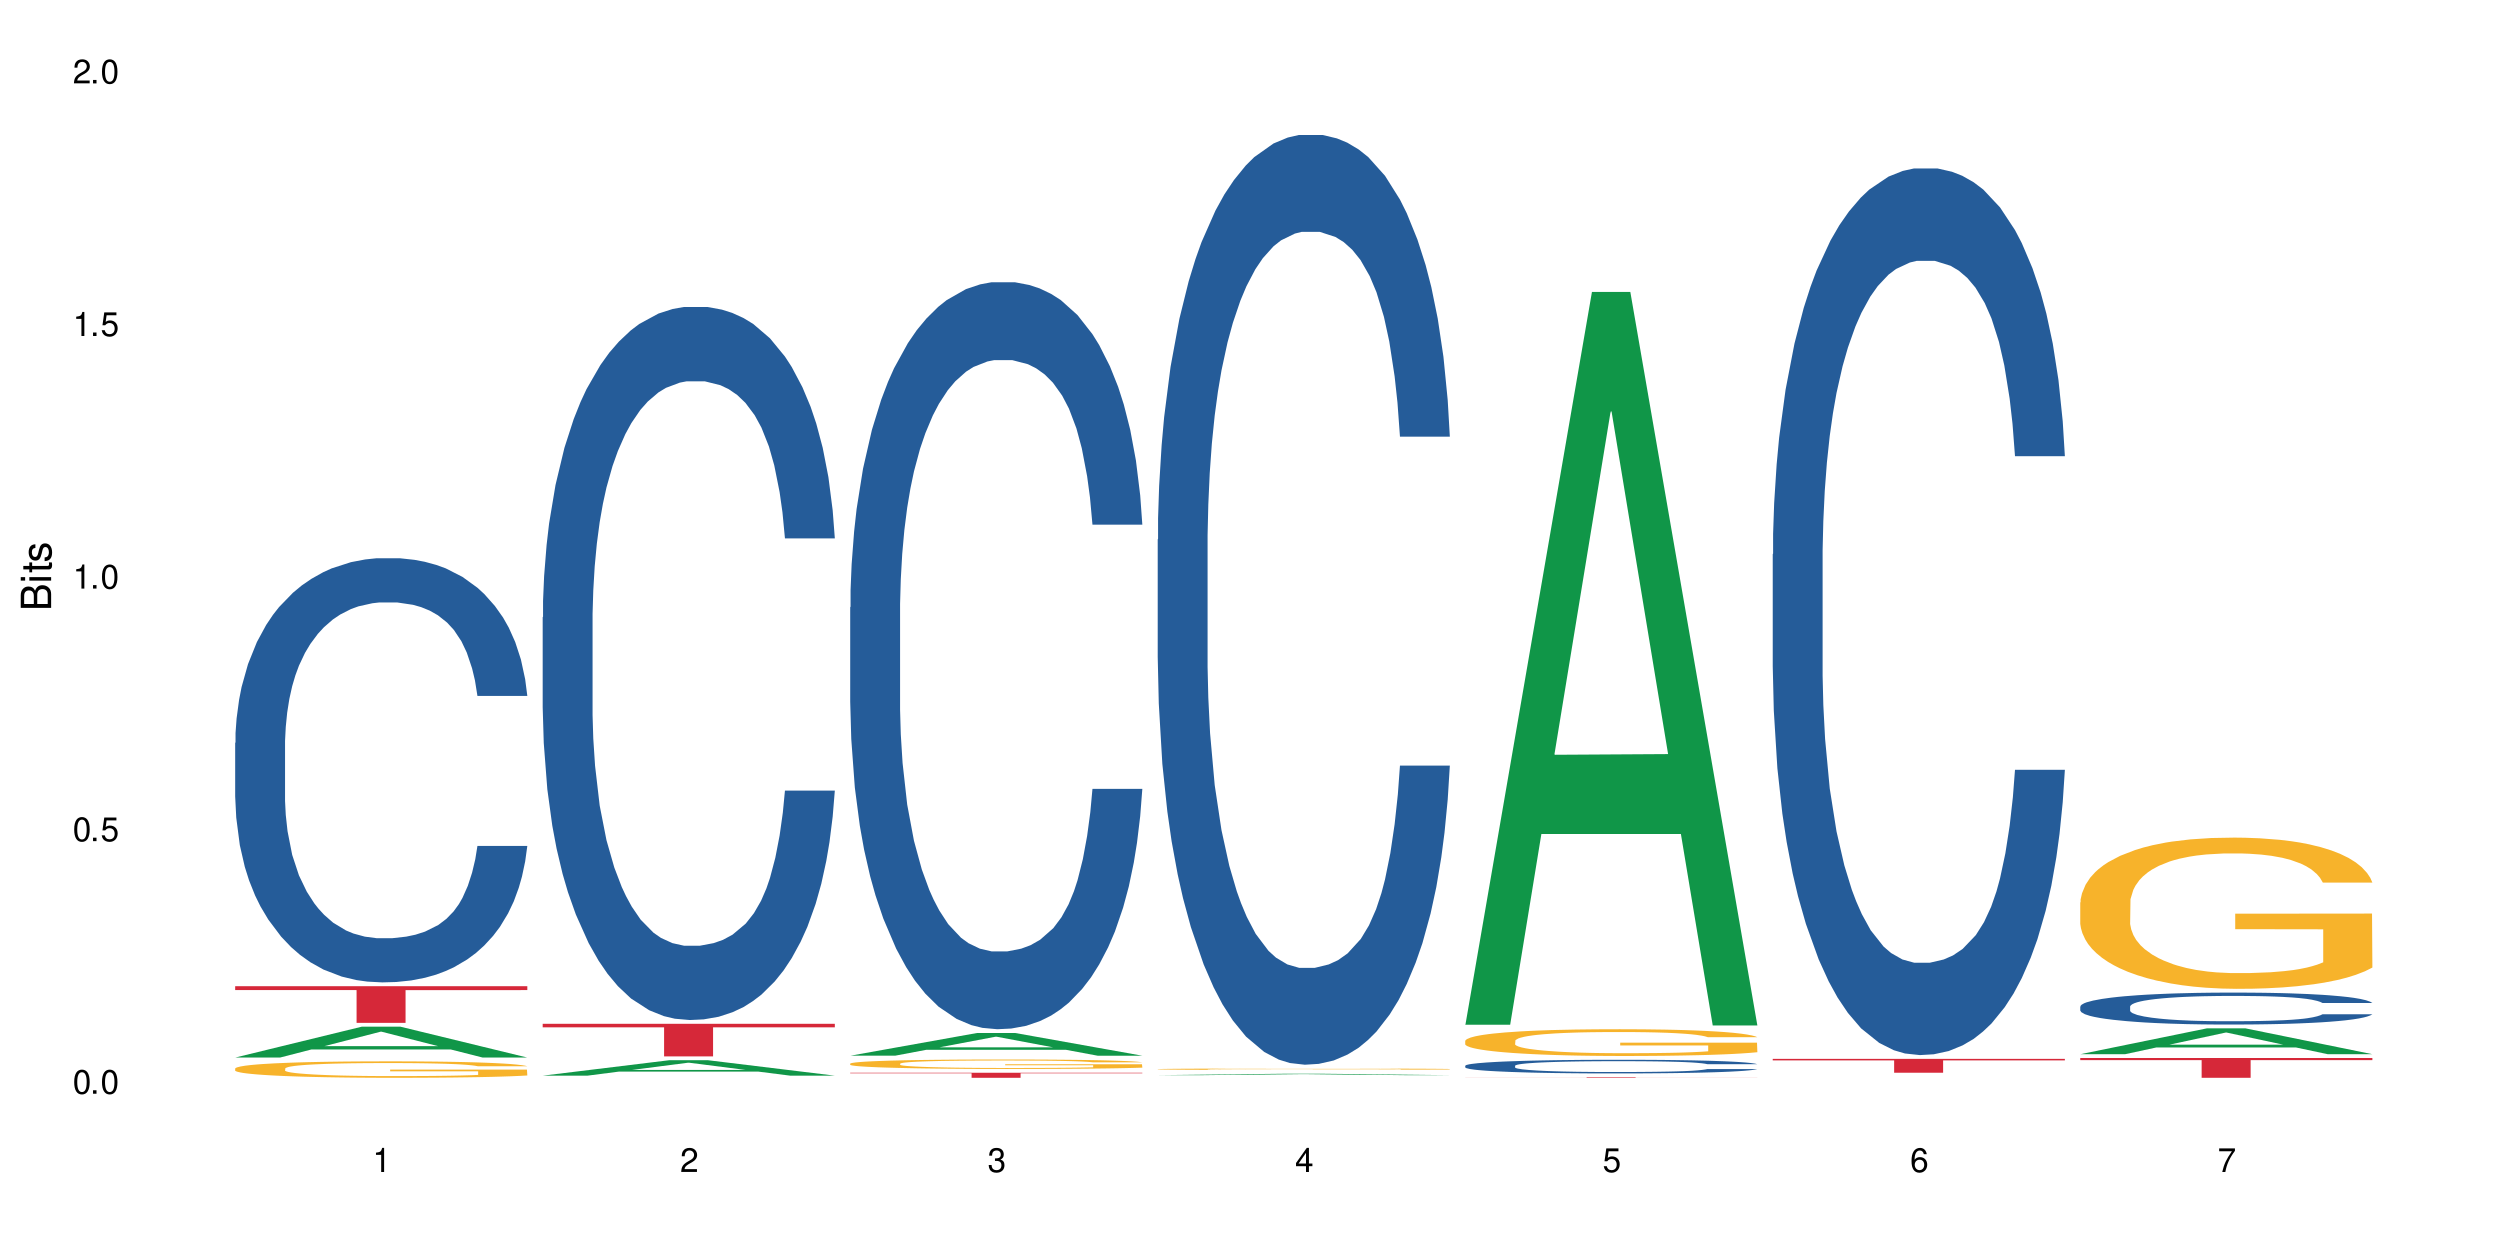 <?xml version="1.0" encoding="UTF-8"?>
<svg xmlns="http://www.w3.org/2000/svg" xmlns:xlink="http://www.w3.org/1999/xlink" width="720" height="360" viewBox="0 0 720 360">
<defs>
<g>
<g id="glyph-0-0">
</g>
<g id="glyph-0-1">
<path d="M 2.641 -6.938 C 2 -6.938 1.422 -6.656 1.078 -6.172 C 0.641 -5.562 0.406 -4.641 0.406 -3.359 C 0.406 -1.016 1.188 0.219 2.641 0.219 C 4.078 0.219 4.859 -1.016 4.859 -3.297 C 4.859 -4.641 4.656 -5.547 4.203 -6.172 C 3.844 -6.656 3.281 -6.938 2.641 -6.938 Z M 2.641 -6.188 C 3.547 -6.188 4 -5.25 4 -3.375 C 4 -1.406 3.562 -0.484 2.625 -0.484 C 1.734 -0.484 1.281 -1.438 1.281 -3.344 C 1.281 -5.25 1.734 -6.188 2.641 -6.188 Z M 2.641 -6.188 "/>
</g>
<g id="glyph-0-2">
<path d="M 1.828 -1 L 0.828 -1 L 0.828 0 L 1.828 0 Z M 1.828 -1 "/>
</g>
<g id="glyph-0-3">
<path d="M 4.562 -6.797 L 1.062 -6.797 L 0.547 -3.094 L 1.328 -3.094 C 1.719 -3.562 2.047 -3.734 2.578 -3.734 C 3.484 -3.734 4.062 -3.109 4.062 -2.094 C 4.062 -1.125 3.484 -0.531 2.578 -0.531 C 1.828 -0.531 1.375 -0.906 1.188 -1.672 L 0.328 -1.672 C 0.453 -1.109 0.547 -0.844 0.75 -0.594 C 1.125 -0.078 1.828 0.219 2.594 0.219 C 3.969 0.219 4.922 -0.781 4.922 -2.219 C 4.922 -3.562 4.031 -4.484 2.719 -4.484 C 2.25 -4.484 1.859 -4.359 1.469 -4.062 L 1.734 -5.969 L 4.562 -5.969 Z M 4.562 -6.797 "/>
</g>
<g id="glyph-0-4">
<path d="M 2.484 -4.938 L 2.484 0 L 3.328 0 L 3.328 -6.938 L 2.766 -6.938 C 2.469 -5.875 2.281 -5.734 0.984 -5.562 L 0.984 -4.938 Z M 2.484 -4.938 "/>
</g>
<g id="glyph-0-5">
<path d="M 4.859 -0.828 L 1.281 -0.828 C 1.359 -1.406 1.672 -1.781 2.5 -2.281 L 3.469 -2.828 C 4.406 -3.344 4.906 -4.062 4.906 -4.906 C 4.906 -5.484 4.672 -6.031 4.266 -6.406 C 3.859 -6.766 3.375 -6.938 2.719 -6.938 C 1.859 -6.938 1.219 -6.625 0.844 -6.031 C 0.609 -5.672 0.5 -5.234 0.484 -4.531 L 1.328 -4.531 C 1.359 -5.016 1.406 -5.281 1.531 -5.516 C 1.75 -5.938 2.188 -6.203 2.703 -6.203 C 3.469 -6.203 4.031 -5.641 4.031 -4.891 C 4.031 -4.344 3.719 -3.859 3.125 -3.516 L 2.234 -3 C 0.812 -2.172 0.406 -1.531 0.328 -0.016 L 4.859 -0.016 Z M 4.859 -0.828 "/>
</g>
<g id="glyph-0-6">
<path d="M 2.125 -3.188 L 2.578 -3.188 C 3.5 -3.188 3.984 -2.766 3.984 -1.922 C 3.984 -1.062 3.469 -0.531 2.594 -0.531 C 1.656 -0.531 1.203 -1 1.156 -2.016 L 0.312 -2.016 C 0.344 -1.453 0.438 -1.094 0.609 -0.781 C 0.953 -0.109 1.625 0.219 2.547 0.219 C 3.953 0.219 4.859 -0.625 4.859 -1.938 C 4.859 -2.828 4.516 -3.297 3.703 -3.594 C 4.344 -3.844 4.656 -4.328 4.656 -5.031 C 4.656 -6.219 3.875 -6.938 2.578 -6.938 C 1.203 -6.938 0.484 -6.172 0.453 -4.703 L 1.297 -4.703 C 1.312 -5.125 1.344 -5.359 1.453 -5.578 C 1.641 -5.969 2.062 -6.203 2.594 -6.203 C 3.344 -6.203 3.797 -5.75 3.797 -5 C 3.797 -4.516 3.609 -4.219 3.25 -4.047 C 3.016 -3.953 2.703 -3.922 2.125 -3.906 Z M 2.125 -3.188 "/>
</g>
<g id="glyph-0-7">
<path d="M 3.141 -1.672 L 3.141 0 L 3.984 0 L 3.984 -1.672 L 4.984 -1.672 L 4.984 -2.438 L 3.984 -2.438 L 3.984 -6.938 L 3.359 -6.938 L 0.266 -2.578 L 0.266 -1.672 Z M 3.141 -2.438 L 1 -2.438 L 3.141 -5.5 Z M 3.141 -2.438 "/>
</g>
<g id="glyph-0-8">
<path d="M 4.781 -5.125 C 4.609 -6.266 3.891 -6.938 2.844 -6.938 C 2.094 -6.938 1.422 -6.578 1.031 -5.953 C 0.594 -5.266 0.406 -4.422 0.406 -3.172 C 0.406 -2 0.578 -1.25 0.984 -0.641 C 1.359 -0.078 1.953 0.219 2.703 0.219 C 3.984 0.219 4.922 -0.75 4.922 -2.094 C 4.922 -3.375 4.062 -4.281 2.844 -4.281 C 2.172 -4.281 1.641 -4.031 1.281 -3.516 C 1.281 -5.234 1.828 -6.188 2.797 -6.188 C 3.391 -6.188 3.797 -5.797 3.938 -5.125 Z M 2.734 -3.531 C 3.547 -3.531 4.062 -2.953 4.062 -2.031 C 4.062 -1.156 3.484 -0.531 2.703 -0.531 C 1.922 -0.531 1.328 -1.188 1.328 -2.078 C 1.328 -2.938 1.906 -3.531 2.734 -3.531 Z M 2.734 -3.531 "/>
</g>
<g id="glyph-0-9">
<path d="M 4.984 -6.797 L 0.438 -6.797 L 0.438 -5.969 L 4.109 -5.969 C 2.5 -3.656 1.828 -2.234 1.328 0 L 2.219 0 C 2.594 -2.172 3.453 -4.047 4.984 -6.094 Z M 4.984 -6.797 "/>
</g>
<g id="glyph-1-0">
</g>
<g id="glyph-1-1">
<path d="M 0 -0.953 L 0 -4.891 C 0 -5.719 -0.234 -6.344 -0.734 -6.797 C -1.188 -7.234 -1.812 -7.469 -2.5 -7.469 C -3.547 -7.469 -4.188 -7 -4.625 -5.875 C -4.984 -6.688 -5.625 -7.094 -6.531 -7.094 C -7.172 -7.094 -7.734 -6.859 -8.141 -6.391 C -8.562 -5.922 -8.75 -5.344 -8.75 -4.5 L -8.75 -0.953 Z M -4.984 -2.062 L -7.766 -2.062 L -7.766 -4.219 C -7.766 -4.844 -7.688 -5.203 -7.453 -5.5 C -7.219 -5.812 -6.859 -5.969 -6.375 -5.969 C -5.891 -5.969 -5.531 -5.812 -5.297 -5.5 C -5.062 -5.203 -4.984 -4.844 -4.984 -4.219 Z M -0.984 -2.062 L -4 -2.062 L -4 -4.781 C -4 -5.766 -3.438 -6.359 -2.484 -6.359 C -1.547 -6.359 -0.984 -5.766 -0.984 -4.781 Z M -0.984 -2.062 "/>
</g>
<g id="glyph-1-2">
<path d="M -6.281 -1.797 L -6.281 -0.797 L 0 -0.797 L 0 -1.797 Z M -8.75 -1.797 L -8.75 -0.797 L -7.484 -0.797 L -7.484 -1.797 Z M -8.75 -1.797 "/>
</g>
<g id="glyph-1-3">
<path d="M -6.281 -3.047 L -6.281 -2.016 L -8.016 -2.016 L -8.016 -1.016 L -6.281 -1.016 L -6.281 -0.172 L -5.469 -0.172 L -5.469 -1.016 L -0.719 -1.016 C -0.078 -1.016 0.281 -1.453 0.281 -2.234 C 0.281 -2.5 0.25 -2.719 0.188 -3.047 L -0.641 -3.047 C -0.609 -2.906 -0.594 -2.766 -0.594 -2.562 C -0.594 -2.141 -0.719 -2.016 -1.156 -2.016 L -5.469 -2.016 L -5.469 -3.047 Z M -6.281 -3.047 "/>
</g>
<g id="glyph-1-4">
<path d="M -4.531 -5.25 C -5.766 -5.25 -6.469 -4.422 -6.469 -2.969 C -6.469 -1.516 -5.719 -0.562 -4.547 -0.562 C -3.562 -0.562 -3.094 -1.062 -2.734 -2.562 L -2.516 -3.484 C -2.344 -4.188 -2.094 -4.469 -1.641 -4.469 C -1.047 -4.469 -0.641 -3.875 -0.641 -3 C -0.641 -2.453 -0.797 -2 -1.062 -1.75 C -1.25 -1.594 -1.422 -1.531 -1.875 -1.469 L -1.875 -0.406 C -0.422 -0.453 0.281 -1.266 0.281 -2.922 C 0.281 -4.5 -0.5 -5.516 -1.719 -5.516 C -2.656 -5.516 -3.172 -4.984 -3.469 -3.734 L -3.703 -2.766 C -3.891 -1.953 -4.156 -1.609 -4.594 -1.609 C -5.188 -1.609 -5.547 -2.125 -5.547 -2.938 C -5.547 -3.75 -5.203 -4.172 -4.531 -4.203 Z M -4.531 -5.25 "/>
</g>
</g>
</defs>
<rect x="-72" y="-36" width="864" height="432" fill="rgb(100%, 100%, 100%)" fill-opacity="1"/>
<path fill-rule="nonzero" fill="rgb(6.275%, 58.824%, 28.235%)" fill-opacity="1" d="M 67.73 304.57 L 67.82 304.559 L 104.227 295.676 L 115.281 295.676 L 151.867 304.578 L 139.012 304.578 L 129.844 302.254 L 89.664 302.254 L 80.676 304.57 L 67.73 304.57 L 93.527 301.293 L 126.156 301.285 L 109.887 297.129 L 109.707 297.121 L 109.527 297.148 L 93.438 301.285 L 93.527 301.293 Z M 67.73 304.57 "/>
<path fill-rule="nonzero" fill="rgb(14.51%, 36.078%, 60%)" fill-opacity="1" d="M 67.73 213.93 L 67.832 213.82 L 67.832 211.141 L 68.141 206.895 L 68.859 201.539 L 69.578 197.852 L 71.426 191.266 L 73.988 184.902 L 76.656 179.988 L 78.605 177.086 L 80.352 174.852 L 84.352 170.723 L 86.918 168.602 L 89.688 166.703 L 93.074 164.805 L 95.535 163.688 L 101.078 161.902 L 105.18 161.121 L 108.363 160.785 L 115.238 160.785 L 119.34 161.23 L 122.316 161.789 L 125.598 162.684 L 128.371 163.688 L 133.191 166.145 L 137.5 169.27 L 139.449 171.059 L 142.527 174.52 L 144.891 177.867 L 146.531 180.77 L 148.379 184.902 L 150.02 189.926 L 151.25 195.621 L 151.867 200.422 L 137.5 200.422 L 136.785 195.953 L 135.961 192.492 L 134.422 187.918 L 132.883 184.68 L 130.73 181.441 L 128.781 179.32 L 126.113 177.199 L 123.754 175.859 L 121.289 174.852 L 118.93 174.184 L 114.414 173.512 L 109.184 173.512 L 107.234 173.738 L 103.23 174.629 L 101.078 175.41 L 98 176.977 L 95.844 178.426 L 93.281 180.66 L 91.535 182.559 L 89.379 185.461 L 87.84 188.027 L 86.098 191.711 L 85.07 194.504 L 84.148 197.629 L 83.328 201.312 L 82.711 205.223 L 82.301 209.352 L 82.094 213.371 L 82.094 230.676 L 82.301 234.695 L 82.812 239.387 L 84.148 246.195 L 86.098 252.113 L 88.355 256.801 L 90.508 260.152 L 91.742 261.715 L 93.383 263.5 L 95.945 265.734 L 99.641 267.969 L 101.797 268.859 L 105.078 269.754 L 108.465 270.199 L 112.98 270.199 L 116.98 269.754 L 119.648 269.195 L 122.418 268.301 L 126.215 266.406 L 128.574 264.617 L 130.629 262.496 L 132.168 260.375 L 133.191 258.59 L 134.73 255.129 L 135.961 251.332 L 136.887 247.426 L 137.5 243.629 L 151.867 243.629 L 151.25 248.094 L 150.328 252.449 L 149.402 255.688 L 147.969 259.594 L 146.324 263.055 L 143.965 266.961 L 142.016 269.531 L 139.449 272.32 L 137.09 274.441 L 134.527 276.34 L 130.73 278.574 L 128.266 279.691 L 125.598 280.695 L 122.418 281.59 L 118.418 282.371 L 114.109 282.816 L 110.105 282.93 L 105.797 282.703 L 102.617 282.258 L 98.41 281.254 L 93.176 279.242 L 89.379 277.121 L 86.406 275 L 83.84 272.77 L 80.969 269.754 L 77.273 264.84 L 75.016 261.047 L 73.477 257.918 L 71.734 253.566 L 70.5 249.656 L 69.066 243.406 L 68.039 235.477 L 67.73 229.336 Z M 67.73 213.93 "/>
<path fill-rule="nonzero" fill="rgb(96.863%, 70.196%, 16.863%)" fill-opacity="1" d="M 67.73 307.695 L 67.832 307.691 L 67.832 307.605 L 68.242 307.41 L 69.27 307.145 L 70.605 306.922 L 72.039 306.75 L 72.965 306.66 L 74.504 306.527 L 75.836 306.434 L 79.223 306.238 L 83.531 306.059 L 85.891 305.98 L 88.559 305.906 L 92.355 305.824 L 94.102 305.793 L 99.438 305.723 L 105.488 305.68 L 112.16 305.668 L 115.238 305.672 L 119.441 305.688 L 125.188 305.738 L 128.473 305.781 L 131.039 305.824 L 133.707 305.879 L 136.988 305.965 L 140.066 306.07 L 142.527 306.176 L 144.992 306.305 L 147.043 306.441 L 148.789 306.594 L 150.328 306.777 L 151.25 306.926 L 151.867 307.078 L 137.605 307.078 L 136.785 306.926 L 135.859 306.809 L 134.32 306.668 L 132.781 306.562 L 131.242 306.48 L 128.371 306.367 L 125.906 306.301 L 122.828 306.238 L 119.855 306.199 L 116.469 306.176 L 114.414 306.164 L 108.977 306.164 L 104.055 306.195 L 101.18 306.23 L 99.129 306.266 L 96.254 306.328 L 94.512 306.383 L 93.484 306.418 L 90.406 306.551 L 88.355 306.672 L 87.227 306.754 L 85.789 306.883 L 84.762 307 L 83.633 307.172 L 83.02 307.305 L 82.199 307.598 L 82.094 308.375 L 82.402 308.539 L 83.02 308.719 L 83.84 308.875 L 85.07 309.039 L 86.301 309.164 L 88.457 309.332 L 90.305 309.445 L 91.742 309.52 L 94.512 309.637 L 95.641 309.676 L 98.309 309.754 L 101.078 309.812 L 104.465 309.863 L 107.027 309.891 L 111.133 309.914 L 116.363 309.914 L 122.52 309.887 L 126.422 309.852 L 129.09 309.816 L 130.832 309.785 L 132.988 309.738 L 134.527 309.695 L 135.961 309.648 L 137.707 309.574 L 137.707 308.539 L 112.363 308.535 L 112.363 308.051 L 151.762 308.047 L 151.867 309.738 L 149.711 309.855 L 147.043 309.969 L 144.48 310.055 L 141.812 310.129 L 138.016 310.211 L 134.938 310.262 L 130.215 310.324 L 125.906 310.363 L 121.395 310.387 L 117.391 310.402 L 112.672 310.406 L 108.465 310.398 L 103.949 310.371 L 100.359 310.336 L 97.074 310.293 L 93.793 310.238 L 89.688 310.145 L 87.02 310.074 L 84.25 309.98 L 81.48 309.875 L 79.016 309.758 L 77.375 309.664 L 75.734 309.562 L 73.988 309.434 L 72.348 309.285 L 71.117 309.152 L 69.988 309 L 69.168 308.855 L 68.348 308.66 L 67.938 308.508 L 67.73 308.371 Z M 67.73 307.695 "/>
<path fill-rule="nonzero" fill="rgb(83.922%, 15.686%, 22.353%)" fill-opacity="1" d="M 67.73 284.02 L 151.867 284.02 L 151.867 285.148 L 116.801 285.16 L 116.801 294.586 L 102.695 294.586 L 102.695 285.168 L 102.488 285.148 L 67.73 285.148 Z M 67.73 284.02 "/>
<path fill-rule="nonzero" fill="rgb(6.275%, 58.824%, 28.235%)" fill-opacity="1" d="M 156.293 309.785 L 156.383 309.781 L 192.789 305.336 L 203.844 305.336 L 240.43 309.789 L 227.574 309.789 L 218.406 308.625 L 178.227 308.625 L 169.238 309.785 L 156.293 309.785 L 182.094 308.145 L 214.723 308.141 L 198.453 306.062 L 198.273 306.059 L 198.094 306.07 L 182.004 308.141 L 182.094 308.145 Z M 156.293 309.785 "/>
<path fill-rule="nonzero" fill="rgb(14.51%, 36.078%, 60%)" fill-opacity="1" d="M 156.293 177.77 L 156.398 177.582 L 156.398 173.074 L 156.703 165.941 L 157.422 156.934 L 158.141 150.738 L 159.988 139.664 L 162.555 128.965 L 165.223 120.707 L 167.172 115.828 L 168.914 112.074 L 172.918 105.129 L 175.48 101.562 L 178.25 98.371 L 181.637 95.18 L 184.102 93.305 L 189.641 90.301 L 193.746 88.984 L 196.926 88.422 L 203.801 88.422 L 207.902 89.172 L 210.879 90.113 L 214.164 91.613 L 216.934 93.305 L 221.754 97.434 L 226.066 102.688 L 228.016 105.691 L 231.094 111.512 L 233.453 117.141 L 235.094 122.02 L 236.941 128.965 L 238.582 137.414 L 239.812 146.984 L 240.43 155.055 L 226.066 155.055 L 225.348 147.547 L 224.527 141.73 L 222.988 134.035 L 221.449 128.59 L 219.293 123.148 L 217.344 119.582 L 214.676 116.016 L 212.316 113.762 L 209.855 112.074 L 207.492 110.945 L 202.98 109.82 L 197.746 109.82 L 195.797 110.195 L 191.797 111.699 L 189.641 113.012 L 186.562 115.641 L 184.406 118.078 L 181.844 121.832 L 180.098 125.023 L 177.945 129.906 L 176.406 134.223 L 174.66 140.414 L 173.633 145.109 L 172.711 150.363 L 171.891 156.559 L 171.273 163.129 L 170.863 170.074 L 170.66 176.828 L 170.66 205.922 L 170.863 212.68 L 171.379 220.562 L 172.711 232.016 L 174.66 241.961 L 176.918 249.844 L 179.074 255.477 L 180.305 258.105 L 181.945 261.109 L 184.512 264.863 L 188.203 268.617 L 190.359 270.117 L 193.641 271.617 L 197.027 272.371 L 201.543 272.371 L 205.543 271.617 L 208.211 270.68 L 210.98 269.18 L 214.777 265.988 L 217.137 262.984 L 219.191 259.418 L 220.73 255.852 L 221.754 252.848 L 223.293 247.031 L 224.527 240.648 L 225.449 234.078 L 226.066 227.695 L 240.43 227.695 L 239.812 235.203 L 238.891 242.523 L 237.969 247.969 L 236.531 254.539 L 234.891 260.355 L 232.527 266.926 L 230.578 271.242 L 228.016 275.938 L 225.656 279.504 L 223.09 282.695 L 219.293 286.449 L 216.832 288.324 L 214.164 290.016 L 210.98 291.516 L 206.98 292.828 L 202.672 293.578 L 198.668 293.77 L 194.359 293.391 L 191.18 292.641 L 186.973 290.953 L 181.738 287.574 L 177.945 284.008 L 174.969 280.441 L 172.402 276.688 L 169.531 271.617 L 165.836 263.359 L 163.578 256.977 L 162.039 251.723 L 160.297 244.402 L 159.066 237.832 L 157.629 227.32 L 156.602 213.996 L 156.293 203.672 Z M 156.293 177.77 "/>
<path fill-rule="nonzero" fill="rgb(83.922%, 15.686%, 22.353%)" fill-opacity="1" d="M 156.293 294.859 L 240.43 294.859 L 240.43 295.863 L 205.363 295.871 L 205.363 304.242 L 191.258 304.242 L 191.258 295.879 L 191.051 295.863 L 156.293 295.863 Z M 156.293 294.859 "/>
<path fill-rule="nonzero" fill="rgb(6.275%, 58.824%, 28.235%)" fill-opacity="1" d="M 244.859 304.039 L 244.949 304.035 L 281.352 297.508 L 292.41 297.508 L 328.992 304.047 L 316.141 304.047 L 306.969 302.34 L 266.789 302.34 L 257.801 304.039 L 244.859 304.039 L 270.656 301.633 L 303.285 301.629 L 287.016 298.574 L 286.836 298.57 L 286.656 298.586 L 270.566 301.629 L 270.656 301.633 Z M 244.859 304.039 "/>
<path fill-rule="nonzero" fill="rgb(14.51%, 36.078%, 60%)" fill-opacity="1" d="M 244.859 174.898 L 244.961 174.699 L 244.961 169.98 L 245.27 162.512 L 245.988 153.07 L 246.703 146.582 L 248.551 134.98 L 251.117 123.773 L 253.785 115.121 L 255.734 110.008 L 257.477 106.078 L 261.48 98.801 L 264.043 95.066 L 266.816 91.723 L 270.199 88.379 L 272.664 86.414 L 278.203 83.266 L 282.309 81.891 L 285.488 81.301 L 292.363 81.301 L 296.469 82.086 L 299.441 83.07 L 302.727 84.645 L 305.496 86.414 L 310.32 90.738 L 314.629 96.246 L 316.578 99.391 L 319.656 105.488 L 322.016 111.387 L 323.656 116.5 L 325.504 123.773 L 327.145 132.621 L 328.379 142.648 L 328.992 151.105 L 314.629 151.105 L 313.91 143.238 L 313.09 137.145 L 311.551 129.082 L 310.012 123.379 L 307.855 117.68 L 305.906 113.941 L 303.238 110.207 L 300.879 107.848 L 298.418 106.078 L 296.059 104.898 L 291.543 103.719 L 286.309 103.719 L 284.359 104.109 L 280.359 105.684 L 278.203 107.059 L 275.125 109.812 L 272.973 112.367 L 270.406 116.301 L 268.66 119.645 L 266.508 124.758 L 264.969 129.277 L 263.223 135.77 L 262.199 140.684 L 261.273 146.191 L 260.453 152.68 L 259.84 159.559 L 259.426 166.836 L 259.223 173.914 L 259.223 204.391 L 259.426 211.473 L 259.941 219.73 L 261.273 231.723 L 263.223 242.145 L 265.48 250.402 L 267.637 256.305 L 268.867 259.055 L 270.508 262.203 L 273.074 266.137 L 276.77 270.066 L 278.922 271.641 L 282.207 273.215 L 285.59 274 L 290.105 274 L 294.109 273.215 L 296.773 272.23 L 299.547 270.656 L 303.344 267.316 L 305.703 264.168 L 307.754 260.434 L 309.293 256.695 L 310.32 253.551 L 311.859 247.453 L 313.09 240.77 L 314.012 233.887 L 314.629 227.203 L 328.992 227.203 L 328.379 235.066 L 327.453 242.734 L 326.531 248.438 L 325.094 255.32 L 323.453 261.414 L 321.094 268.297 L 319.145 272.82 L 316.578 277.734 L 314.219 281.473 L 311.652 284.816 L 307.855 288.746 L 305.395 290.715 L 302.727 292.484 L 299.547 294.055 L 295.543 295.434 L 291.234 296.219 L 287.234 296.418 L 282.926 296.023 L 279.742 295.234 L 275.535 293.465 L 270.305 289.926 L 266.508 286.191 L 263.531 282.457 L 260.965 278.523 L 258.094 273.215 L 254.398 264.562 L 252.145 257.875 L 250.605 252.371 L 248.859 244.703 L 247.629 237.82 L 246.191 226.809 L 245.164 212.848 L 244.859 202.031 Z M 244.859 174.898 "/>
<path fill-rule="nonzero" fill="rgb(96.863%, 70.196%, 16.863%)" fill-opacity="1" d="M 244.859 306.305 L 244.961 306.301 L 244.961 306.254 L 245.371 306.141 L 246.398 305.984 L 247.73 305.859 L 249.168 305.758 L 250.09 305.707 L 251.629 305.633 L 252.965 305.578 L 256.348 305.465 L 260.66 305.359 L 263.02 305.316 L 265.688 305.273 L 269.484 305.227 L 271.227 305.211 L 276.562 305.168 L 282.617 305.145 L 289.285 305.137 L 292.363 305.141 L 296.57 305.148 L 302.316 305.176 L 305.598 305.203 L 308.164 305.227 L 310.832 305.258 L 314.117 305.309 L 317.195 305.367 L 319.656 305.43 L 322.117 305.504 L 324.172 305.582 L 325.914 305.668 L 327.453 305.773 L 328.379 305.863 L 328.992 305.949 L 314.73 305.949 L 313.91 305.863 L 312.988 305.793 L 311.449 305.711 L 309.91 305.652 L 308.371 305.605 L 305.496 305.539 L 303.035 305.5 L 299.957 305.465 L 296.98 305.445 L 293.594 305.43 L 291.543 305.422 L 286.105 305.422 L 281.18 305.441 L 278.309 305.461 L 276.254 305.48 L 273.383 305.52 L 271.637 305.547 L 270.613 305.566 L 267.535 305.645 L 265.48 305.715 L 264.352 305.762 L 262.918 305.836 L 261.891 305.902 L 260.762 306.004 L 260.145 306.078 L 259.324 306.246 L 259.223 306.695 L 259.531 306.789 L 260.145 306.891 L 260.965 306.98 L 262.199 307.074 L 263.43 307.148 L 265.582 307.246 L 267.43 307.309 L 268.867 307.352 L 271.637 307.418 L 272.766 307.441 L 275.434 307.488 L 278.203 307.52 L 281.59 307.551 L 284.156 307.566 L 288.258 307.578 L 293.492 307.578 L 299.648 307.562 L 303.547 307.543 L 306.215 307.523 L 307.961 307.508 L 310.113 307.48 L 311.652 307.453 L 313.09 307.426 L 314.832 307.383 L 314.832 306.789 L 289.492 306.789 L 289.492 306.508 L 328.891 306.508 L 328.992 307.48 L 326.84 307.547 L 324.172 307.609 L 321.605 307.66 L 318.938 307.703 L 315.141 307.75 L 312.062 307.781 L 307.344 307.816 L 303.035 307.836 L 298.52 307.852 L 294.52 307.859 L 289.797 307.863 L 285.59 307.855 L 281.078 307.844 L 277.484 307.824 L 274.203 307.797 L 270.918 307.766 L 266.816 307.715 L 264.148 307.672 L 261.379 307.617 L 258.605 307.555 L 256.145 307.488 L 254.504 307.438 L 252.859 307.379 L 251.117 307.301 L 249.477 307.219 L 248.242 307.141 L 247.113 307.055 L 246.293 306.973 L 245.473 306.859 L 245.062 306.77 L 244.859 306.691 Z M 244.859 306.305 "/>
<path fill-rule="nonzero" fill="rgb(83.922%, 15.686%, 22.353%)" fill-opacity="1" d="M 244.859 308.953 L 328.992 308.953 L 328.992 309.109 L 293.93 309.109 L 293.93 310.406 L 279.82 310.406 L 279.82 309.109 L 244.859 309.109 Z M 244.859 308.953 "/>
<path fill-rule="nonzero" fill="rgb(6.275%, 58.824%, 28.235%)" fill-opacity="1" d="M 333.422 309.652 L 333.512 309.652 L 369.914 309.238 L 380.973 309.238 L 417.555 309.652 L 404.703 309.652 L 395.535 309.543 L 355.355 309.543 L 346.363 309.652 L 333.422 309.652 L 359.219 309.5 L 391.848 309.5 L 375.578 309.305 L 375.219 309.305 L 359.129 309.5 L 359.219 309.5 Z M 333.422 309.652 "/>
<path fill-rule="nonzero" fill="rgb(14.51%, 36.078%, 60%)" fill-opacity="1" d="M 333.422 155.383 L 333.523 155.137 L 333.523 149.262 L 333.832 139.961 L 334.551 128.215 L 335.27 120.137 L 337.113 105.695 L 339.68 91.746 L 342.348 80.977 L 344.297 74.613 L 346.043 69.719 L 350.043 60.66 L 352.609 56.012 L 355.379 51.852 L 358.766 47.688 L 361.227 45.242 L 366.766 41.324 L 370.871 39.613 L 374.051 38.879 L 380.926 38.879 L 385.031 39.855 L 388.008 41.082 L 391.289 43.039 L 394.059 45.242 L 398.883 50.625 L 403.191 57.48 L 405.141 61.395 L 408.219 68.984 L 410.578 76.324 L 412.223 82.688 L 414.066 91.746 L 415.711 102.758 L 416.941 115.242 L 417.555 125.766 L 403.191 125.766 L 402.473 115.977 L 401.652 108.387 L 400.113 98.352 L 398.574 91.254 L 396.422 84.156 L 394.469 79.508 L 391.805 74.855 L 389.441 71.918 L 386.98 69.719 L 384.621 68.25 L 380.105 66.781 L 374.875 66.781 L 372.922 67.27 L 368.922 69.227 L 366.766 70.941 L 363.688 74.367 L 361.535 77.551 L 358.969 82.445 L 357.227 86.605 L 355.07 92.969 L 353.531 98.598 L 351.789 106.676 L 350.762 112.793 L 349.836 119.648 L 349.016 127.723 L 348.402 136.289 L 347.992 145.348 L 347.785 154.156 L 347.785 192.094 L 347.992 200.906 L 348.504 211.188 L 349.836 226.117 L 351.789 239.086 L 354.043 249.367 L 356.199 256.711 L 357.43 260.137 L 359.07 264.055 L 361.637 268.949 L 365.332 273.844 L 367.484 275.801 L 370.77 277.758 L 374.156 278.738 L 378.668 278.738 L 382.672 277.758 L 385.34 276.535 L 388.109 274.578 L 391.906 270.418 L 394.266 266.5 L 396.316 261.852 L 397.855 257.199 L 398.883 253.285 L 400.422 245.695 L 401.652 237.375 L 402.578 228.809 L 403.191 220.488 L 417.555 220.488 L 416.941 230.277 L 416.016 239.82 L 415.094 246.922 L 413.656 255.488 L 412.016 263.074 L 409.656 271.641 L 407.707 277.27 L 405.141 283.387 L 402.781 288.039 L 400.215 292.199 L 396.422 297.094 L 393.957 299.543 L 391.289 301.746 L 388.109 303.703 L 384.109 305.418 L 379.797 306.395 L 375.797 306.641 L 371.488 306.152 L 368.305 305.172 L 364.102 302.969 L 358.867 298.562 L 355.07 293.914 L 352.094 289.262 L 349.531 284.367 L 346.656 277.758 L 342.965 266.988 L 340.707 258.668 L 339.168 251.816 L 337.422 242.27 L 336.191 233.703 L 334.754 219.996 L 333.73 202.621 L 333.422 189.156 Z M 333.422 155.383 "/>
<path fill-rule="nonzero" fill="rgb(96.863%, 70.196%, 16.863%)" fill-opacity="1" d="M 333.422 307.91 L 333.523 307.91 L 333.523 307.902 L 333.934 307.883 L 334.961 307.859 L 336.293 307.84 L 337.73 307.824 L 338.652 307.816 L 340.191 307.805 L 341.527 307.797 L 344.914 307.781 L 349.223 307.766 L 351.582 307.758 L 354.25 307.75 L 358.047 307.746 L 359.789 307.742 L 365.125 307.734 L 371.18 307.73 L 380.926 307.73 L 385.133 307.734 L 390.879 307.738 L 394.164 307.742 L 396.727 307.746 L 399.395 307.75 L 402.68 307.758 L 405.758 307.766 L 408.219 307.773 L 410.684 307.785 L 412.734 307.797 L 414.477 307.812 L 416.016 307.828 L 416.941 307.84 L 417.555 307.855 L 403.293 307.855 L 402.473 307.84 L 401.551 307.832 L 398.473 307.809 L 396.934 307.801 L 394.059 307.793 L 391.598 307.785 L 388.52 307.781 L 385.543 307.777 L 382.156 307.773 L 374.668 307.773 L 369.742 307.777 L 366.871 307.781 L 364.816 307.785 L 361.945 307.789 L 360.199 307.793 L 359.176 307.797 L 356.098 307.809 L 354.043 307.82 L 352.914 307.824 L 351.48 307.836 L 350.453 307.848 L 349.324 307.863 L 348.711 307.875 L 347.887 307.898 L 347.785 307.969 L 348.094 307.984 L 348.711 308 L 349.531 308.012 L 350.762 308.027 L 351.992 308.039 L 354.148 308.051 L 355.992 308.062 L 357.43 308.07 L 360.199 308.078 L 361.328 308.082 L 363.996 308.09 L 366.766 308.094 L 370.152 308.098 L 372.719 308.102 L 388.211 308.102 L 392.109 308.098 L 394.777 308.094 L 396.523 308.094 L 398.676 308.09 L 400.215 308.086 L 401.652 308.082 L 403.398 308.074 L 403.398 307.984 L 378.055 307.984 L 378.055 307.941 L 417.453 307.941 L 417.555 308.09 L 415.402 308.098 L 412.734 308.109 L 410.168 308.117 L 407.5 308.121 L 403.703 308.129 L 400.625 308.133 L 395.906 308.141 L 391.598 308.145 L 383.082 308.145 L 378.363 308.148 L 374.156 308.145 L 369.641 308.145 L 366.051 308.141 L 362.766 308.137 L 359.484 308.133 L 355.379 308.125 L 352.711 308.117 L 347.172 308.102 L 344.707 308.09 L 341.426 308.074 L 339.68 308.062 L 336.809 308.035 L 335.68 308.023 L 334.859 308.012 L 334.035 307.992 L 333.625 307.98 L 333.422 307.969 Z M 333.422 307.91 "/>
<path fill-rule="nonzero" fill="rgb(6.275%, 58.824%, 28.235%)" fill-opacity="1" d="M 421.984 295.129 L 422.074 294.934 L 458.48 84.082 L 469.535 84.082 L 506.121 295.328 L 493.266 295.328 L 484.098 240.188 L 443.918 240.188 L 434.93 295.129 L 421.984 295.129 L 447.781 217.375 L 480.41 217.176 L 464.141 118.598 L 463.961 118.398 L 463.781 118.992 L 447.691 217.176 L 447.781 217.375 Z M 421.984 295.129 "/>
<path fill-rule="nonzero" fill="rgb(14.51%, 36.078%, 60%)" fill-opacity="1" d="M 421.984 306.926 L 422.086 306.922 L 422.086 306.836 L 422.395 306.699 L 423.113 306.527 L 423.832 306.41 L 425.68 306.195 L 428.242 305.992 L 430.91 305.832 L 432.859 305.738 L 434.605 305.668 L 438.605 305.535 L 441.172 305.465 L 443.941 305.406 L 447.328 305.344 L 449.789 305.309 L 455.332 305.25 L 459.434 305.227 L 462.617 305.215 L 469.488 305.215 L 473.594 305.23 L 476.57 305.246 L 479.852 305.273 L 482.625 305.309 L 487.445 305.387 L 491.754 305.488 L 493.703 305.547 L 496.781 305.656 L 499.145 305.766 L 500.785 305.859 L 502.633 305.992 L 504.273 306.152 L 505.504 306.336 L 506.121 306.492 L 491.754 306.492 L 491.035 306.348 L 490.215 306.234 L 488.676 306.09 L 487.137 305.984 L 484.984 305.879 L 483.035 305.812 L 480.367 305.742 L 478.008 305.699 L 475.543 305.668 L 473.184 305.645 L 468.668 305.625 L 463.438 305.625 L 461.488 305.633 L 457.484 305.66 L 455.332 305.684 L 452.254 305.734 L 450.098 305.781 L 447.531 305.855 L 445.789 305.914 L 443.633 306.008 L 442.094 306.094 L 440.352 306.211 L 439.324 306.301 L 438.402 306.402 L 437.582 306.52 L 436.965 306.645 L 436.555 306.777 L 436.348 306.91 L 436.348 307.465 L 436.555 307.594 L 437.066 307.746 L 438.402 307.965 L 440.352 308.156 L 442.609 308.309 L 444.762 308.414 L 445.992 308.465 L 447.637 308.523 L 450.199 308.594 L 453.895 308.668 L 456.051 308.695 L 459.332 308.727 L 462.719 308.738 L 467.234 308.738 L 471.234 308.727 L 473.902 308.707 L 476.672 308.68 L 480.469 308.617 L 482.828 308.559 L 484.879 308.492 L 486.418 308.422 L 487.445 308.367 L 488.984 308.254 L 490.215 308.133 L 491.141 308.004 L 491.754 307.883 L 506.121 307.883 L 505.504 308.027 L 504.582 308.168 L 503.656 308.273 L 502.223 308.398 L 500.578 308.508 L 498.219 308.637 L 496.27 308.719 L 493.703 308.809 L 491.344 308.875 L 488.781 308.938 L 484.984 309.008 L 482.52 309.047 L 479.852 309.078 L 476.672 309.105 L 472.672 309.133 L 468.363 309.145 L 464.359 309.148 L 460.051 309.141 L 456.871 309.129 L 452.664 309.094 L 447.43 309.031 L 443.633 308.961 L 440.66 308.895 L 438.094 308.82 L 435.219 308.727 L 431.527 308.566 L 429.27 308.445 L 427.73 308.344 L 425.984 308.203 L 424.754 308.078 L 423.32 307.875 L 422.293 307.621 L 421.984 307.422 Z M 421.984 306.926 "/>
<path fill-rule="nonzero" fill="rgb(96.863%, 70.196%, 16.863%)" fill-opacity="1" d="M 421.984 299.719 L 422.086 299.711 L 422.086 299.57 L 422.496 299.254 L 423.523 298.82 L 424.859 298.461 L 426.293 298.18 L 427.219 298.031 L 428.758 297.82 L 430.09 297.664 L 433.477 297.348 L 437.785 297.051 L 440.145 296.926 L 442.812 296.805 L 446.609 296.672 L 448.355 296.625 L 453.688 296.512 L 459.742 296.441 L 466.41 296.418 L 469.488 296.426 L 473.695 296.453 L 479.441 296.531 L 482.727 296.602 L 485.293 296.672 L 487.957 296.766 L 491.242 296.906 L 494.32 297.074 L 496.781 297.242 L 499.246 297.453 L 501.297 297.68 L 503.043 297.926 L 504.582 298.219 L 505.504 298.465 L 506.121 298.715 L 491.859 298.715 L 491.035 298.465 L 490.113 298.277 L 488.574 298.043 L 487.035 297.875 L 485.496 297.742 L 482.625 297.559 L 480.16 297.445 L 477.082 297.348 L 474.105 297.285 L 470.723 297.242 L 468.668 297.227 L 463.23 297.227 L 458.305 297.277 L 455.434 297.332 L 453.383 297.391 L 450.508 297.496 L 448.766 297.582 L 447.738 297.637 L 444.66 297.855 L 442.609 298.051 L 441.48 298.184 L 440.043 298.395 L 439.016 298.586 L 437.887 298.867 L 437.273 299.078 L 436.453 299.559 L 436.348 300.824 L 436.656 301.09 L 437.273 301.379 L 438.094 301.633 L 439.324 301.898 L 440.555 302.105 L 442.711 302.379 L 444.559 302.562 L 445.992 302.68 L 448.766 302.871 L 449.895 302.934 L 452.562 303.062 L 455.332 303.16 L 458.715 303.246 L 461.281 303.285 L 465.387 303.32 L 470.617 303.32 L 476.773 303.281 L 480.676 303.223 L 483.34 303.168 L 485.086 303.117 L 487.242 303.039 L 488.781 302.969 L 490.215 302.891 L 491.961 302.773 L 491.961 301.09 L 466.617 301.086 L 466.617 300.297 L 506.016 300.289 L 506.121 303.039 L 503.965 303.23 L 501.297 303.414 L 498.73 303.555 L 496.066 303.672 L 492.27 303.809 L 489.191 303.891 L 484.469 303.988 L 480.16 304.055 L 475.645 304.094 L 471.645 304.117 L 466.926 304.125 L 462.719 304.109 L 458.203 304.066 L 454.613 304.012 L 451.328 303.941 L 448.047 303.848 L 443.941 303.703 L 441.273 303.582 L 438.504 303.434 L 435.734 303.258 L 433.27 303.066 L 431.629 302.922 L 429.988 302.75 L 428.242 302.539 L 426.602 302.301 L 425.371 302.082 L 424.242 301.836 L 423.422 301.605 L 422.602 301.289 L 422.191 301.035 L 421.984 300.816 Z M 421.984 299.719 "/>
<path fill-rule="nonzero" fill="rgb(83.922%, 15.686%, 22.353%)" fill-opacity="1" d="M 421.984 310.238 L 506.121 310.238 L 506.121 310.258 L 471.055 310.258 L 471.055 310.406 L 456.945 310.406 L 456.945 310.258 L 421.984 310.258 Z M 421.984 310.238 "/>
<path fill-rule="nonzero" fill="rgb(14.51%, 36.078%, 60%)" fill-opacity="1" d="M 510.547 159.625 L 510.652 159.391 L 510.652 153.789 L 510.957 144.922 L 511.676 133.719 L 512.395 126.016 L 514.242 112.246 L 516.809 98.941 L 519.473 88.672 L 521.426 82.602 L 523.168 77.934 L 527.168 69.297 L 529.734 64.863 L 532.504 60.895 L 535.891 56.93 L 538.355 54.594 L 543.895 50.859 L 548 49.227 L 551.18 48.527 L 558.055 48.527 L 562.156 49.461 L 565.133 50.625 L 568.418 52.492 L 571.188 54.594 L 576.008 59.73 L 580.32 66.266 L 582.27 70 L 585.348 77.234 L 587.707 84.234 L 589.348 90.305 L 591.195 98.941 L 592.836 109.445 L 594.066 121.348 L 594.684 131.383 L 580.32 131.383 L 579.602 122.047 L 578.781 114.812 L 577.242 105.242 L 575.703 98.473 L 573.547 91.703 L 571.598 87.27 L 568.93 82.836 L 566.57 80.035 L 564.105 77.934 L 561.746 76.535 L 557.234 75.133 L 552 75.133 L 550.051 75.602 L 546.051 77.469 L 543.895 79.102 L 540.816 82.367 L 538.66 85.402 L 536.098 90.07 L 534.352 94.039 L 532.199 100.105 L 530.66 105.477 L 528.914 113.18 L 527.887 119.012 L 526.965 125.547 L 526.145 133.25 L 525.527 141.418 L 525.117 150.055 L 524.914 158.457 L 524.914 194.637 L 525.117 203.039 L 525.629 212.84 L 526.965 227.078 L 528.914 239.449 L 531.172 249.25 L 533.324 256.254 L 534.559 259.52 L 536.199 263.254 L 538.766 267.926 L 542.457 272.594 L 544.613 274.461 L 547.895 276.328 L 551.281 277.262 L 555.797 277.262 L 559.797 276.328 L 562.465 275.16 L 565.234 273.293 L 569.031 269.324 L 571.391 265.59 L 573.445 261.156 L 574.984 256.719 L 576.008 252.984 L 577.547 245.75 L 578.781 237.816 L 579.703 229.645 L 580.32 221.711 L 594.684 221.711 L 594.066 231.047 L 593.145 240.148 L 592.223 246.918 L 590.785 255.086 L 589.145 262.32 L 586.781 270.492 L 584.832 275.859 L 582.27 281.695 L 579.91 286.129 L 577.344 290.098 L 573.547 294.766 L 571.086 297.098 L 568.418 299.199 L 565.234 301.066 L 561.234 302.699 L 556.926 303.633 L 552.922 303.867 L 548.613 303.402 L 545.434 302.469 L 541.227 300.367 L 535.992 296.164 L 532.199 291.73 L 529.223 287.297 L 526.656 282.629 L 523.785 276.328 L 520.09 266.059 L 517.832 258.121 L 516.293 251.586 L 514.551 242.484 L 513.316 234.312 L 511.883 221.242 L 510.855 204.672 L 510.547 191.836 Z M 510.547 159.625 "/>
<path fill-rule="nonzero" fill="rgb(83.922%, 15.686%, 22.353%)" fill-opacity="1" d="M 510.547 304.957 L 594.684 304.957 L 594.684 305.387 L 559.617 305.391 L 559.617 308.953 L 545.512 308.953 L 545.512 305.395 L 545.305 305.387 L 510.547 305.387 Z M 510.547 304.957 "/>
<path fill-rule="nonzero" fill="rgb(6.275%, 58.824%, 28.235%)" fill-opacity="1" d="M 599.113 303.605 L 599.203 303.598 L 635.605 296.16 L 646.664 296.16 L 683.246 303.613 L 670.395 303.613 L 661.223 301.668 L 621.043 301.668 L 612.055 303.605 L 599.113 303.605 L 624.91 300.863 L 657.539 300.855 L 641.27 297.379 L 641.09 297.371 L 640.91 297.395 L 624.82 300.855 L 624.91 300.863 Z M 599.113 303.605 "/>
<path fill-rule="nonzero" fill="rgb(14.51%, 36.078%, 60%)" fill-opacity="1" d="M 599.113 289.875 L 599.215 289.867 L 599.215 289.664 L 599.523 289.348 L 600.238 288.941 L 600.957 288.664 L 602.805 288.168 L 605.371 287.691 L 608.039 287.32 L 609.988 287.102 L 611.73 286.934 L 615.734 286.621 L 618.297 286.461 L 621.07 286.32 L 624.453 286.176 L 626.918 286.094 L 632.457 285.957 L 636.562 285.898 L 639.742 285.875 L 646.617 285.875 L 650.723 285.906 L 653.695 285.949 L 656.98 286.016 L 659.75 286.094 L 664.574 286.277 L 668.883 286.512 L 670.832 286.648 L 673.91 286.91 L 676.27 287.16 L 677.91 287.379 L 679.758 287.691 L 681.398 288.07 L 682.633 288.496 L 683.246 288.859 L 668.883 288.859 L 668.164 288.523 L 667.344 288.262 L 665.805 287.918 L 664.266 287.672 L 662.109 287.43 L 660.16 287.27 L 657.492 287.109 L 655.133 287.008 L 652.672 286.934 L 650.312 286.883 L 645.797 286.832 L 640.562 286.832 L 638.613 286.848 L 634.613 286.918 L 632.457 286.977 L 629.379 287.094 L 627.227 287.203 L 624.66 287.371 L 622.914 287.516 L 620.762 287.73 L 619.223 287.926 L 617.477 288.203 L 616.453 288.414 L 615.527 288.648 L 614.707 288.926 L 614.09 289.219 L 613.68 289.531 L 613.477 289.836 L 613.477 291.137 L 613.68 291.441 L 614.195 291.793 L 615.527 292.305 L 617.477 292.75 L 619.734 293.105 L 621.891 293.355 L 623.121 293.473 L 624.762 293.609 L 627.328 293.777 L 631.02 293.945 L 633.176 294.012 L 636.461 294.078 L 639.844 294.113 L 644.359 294.113 L 648.359 294.078 L 651.027 294.039 L 653.801 293.969 L 657.594 293.828 L 659.957 293.691 L 662.008 293.531 L 663.547 293.375 L 664.574 293.238 L 666.113 292.977 L 667.344 292.691 L 668.266 292.398 L 668.883 292.113 L 683.246 292.113 L 682.633 292.449 L 681.707 292.777 L 680.785 293.02 L 679.348 293.316 L 677.707 293.574 L 675.348 293.871 L 673.398 294.062 L 670.832 294.273 L 668.473 294.434 L 665.906 294.574 L 662.109 294.742 L 659.648 294.828 L 656.98 294.902 L 653.801 294.969 L 649.797 295.031 L 645.488 295.062 L 641.488 295.07 L 637.176 295.055 L 633.996 295.02 L 629.789 294.945 L 624.559 294.793 L 620.762 294.633 L 617.785 294.477 L 615.219 294.305 L 612.348 294.078 L 608.652 293.711 L 606.395 293.422 L 604.855 293.188 L 603.113 292.859 L 601.883 292.566 L 600.445 292.094 L 599.418 291.5 L 599.113 291.035 Z M 599.113 289.875 "/>
<path fill-rule="nonzero" fill="rgb(96.863%, 70.196%, 16.863%)" fill-opacity="1" d="M 599.113 259.883 L 599.215 259.844 L 599.215 259.051 L 599.625 257.258 L 600.652 254.793 L 601.984 252.766 L 603.422 251.176 L 604.344 250.34 L 605.883 249.145 L 607.219 248.27 L 610.602 246.48 L 614.914 244.809 L 617.273 244.094 L 619.941 243.418 L 623.738 242.66 L 625.48 242.383 L 630.816 241.746 L 636.871 241.348 L 643.539 241.23 L 646.617 241.27 L 650.824 241.43 L 656.57 241.867 L 659.852 242.266 L 662.418 242.66 L 665.086 243.18 L 668.367 243.977 L 671.445 244.93 L 673.91 245.883 L 676.371 247.078 L 678.426 248.352 L 680.168 249.742 L 681.707 251.414 L 682.633 252.805 L 683.246 254.195 L 668.984 254.195 L 668.164 252.805 L 667.242 251.73 L 665.703 250.418 L 664.164 249.465 L 662.625 248.707 L 659.75 247.672 L 657.289 247.039 L 654.211 246.48 L 651.234 246.121 L 647.848 245.883 L 645.797 245.805 L 640.359 245.805 L 635.434 246.082 L 632.559 246.402 L 630.508 246.719 L 627.637 247.316 L 625.891 247.793 L 624.863 248.109 L 621.785 249.344 L 619.734 250.457 L 618.605 251.215 L 617.168 252.406 L 616.145 253.48 L 615.016 255.07 L 614.398 256.266 L 613.578 258.969 L 613.477 266.129 L 613.785 267.641 L 614.398 269.273 L 615.219 270.703 L 616.453 272.215 L 617.684 273.367 L 619.836 274.918 L 621.684 275.953 L 623.121 276.629 L 625.891 277.703 L 627.02 278.062 L 629.688 278.777 L 632.457 279.336 L 635.844 279.812 L 638.41 280.051 L 642.512 280.25 L 647.746 280.25 L 653.902 280.012 L 657.801 279.691 L 660.469 279.375 L 662.211 279.098 L 664.367 278.66 L 665.906 278.262 L 667.344 277.824 L 669.086 277.148 L 669.086 267.641 L 643.742 267.602 L 643.742 263.145 L 683.145 263.105 L 683.246 278.66 L 681.094 279.734 L 678.426 280.766 L 675.859 281.562 L 673.191 282.238 L 669.395 282.992 L 666.316 283.473 L 661.598 284.027 L 657.289 284.387 L 652.773 284.625 L 648.773 284.746 L 644.051 284.785 L 639.844 284.703 L 635.332 284.465 L 631.738 284.148 L 628.457 283.75 L 625.172 283.234 L 621.07 282.398 L 618.402 281.723 L 615.629 280.887 L 612.859 279.891 L 610.398 278.816 L 608.758 277.98 L 607.113 277.027 L 605.371 275.836 L 603.73 274.48 L 602.496 273.25 L 601.367 271.855 L 600.547 270.543 L 599.727 268.754 L 599.316 267.324 L 599.113 266.09 Z M 599.113 259.883 "/>
<path fill-rule="nonzero" fill="rgb(83.922%, 15.686%, 22.353%)" fill-opacity="1" d="M 599.113 304.703 L 683.246 304.703 L 683.246 305.312 L 648.184 305.32 L 648.184 310.406 L 634.074 310.406 L 634.074 305.324 L 633.871 305.312 L 599.113 305.312 Z M 599.113 304.703 "/>
<g fill="rgb(0%, 0%, 0%)" fill-opacity="1">
<use xlink:href="#glyph-0-1" x="20.965" y="314.993"/>
<use xlink:href="#glyph-0-2" x="25.965" y="314.993"/>
<use xlink:href="#glyph-0-1" x="28.965" y="314.993"/>
</g>
<g fill="rgb(0%, 0%, 0%)" fill-opacity="1">
<use xlink:href="#glyph-0-1" x="20.965" y="242.251"/>
<use xlink:href="#glyph-0-2" x="25.965" y="242.251"/>
<use xlink:href="#glyph-0-3" x="28.965" y="242.251"/>
</g>
<g fill="rgb(0%, 0%, 0%)" fill-opacity="1">
<use xlink:href="#glyph-0-4" x="20.965" y="169.509"/>
<use xlink:href="#glyph-0-2" x="25.965" y="169.509"/>
<use xlink:href="#glyph-0-1" x="28.965" y="169.509"/>
</g>
<g fill="rgb(0%, 0%, 0%)" fill-opacity="1">
<use xlink:href="#glyph-0-4" x="20.965" y="96.767"/>
<use xlink:href="#glyph-0-2" x="25.965" y="96.767"/>
<use xlink:href="#glyph-0-3" x="28.965" y="96.767"/>
</g>
<g fill="rgb(0%, 0%, 0%)" fill-opacity="1">
<use xlink:href="#glyph-0-5" x="20.965" y="24.024"/>
<use xlink:href="#glyph-0-2" x="25.965" y="24.024"/>
<use xlink:href="#glyph-0-1" x="28.965" y="24.024"/>
</g>
<g fill="rgb(0%, 0%, 0%)" fill-opacity="1">
<use xlink:href="#glyph-0-4" x="107.297" y="337.532"/>
</g>
<g fill="rgb(0%, 0%, 0%)" fill-opacity="1">
<use xlink:href="#glyph-0-5" x="195.863" y="337.532"/>
</g>
<g fill="rgb(0%, 0%, 0%)" fill-opacity="1">
<use xlink:href="#glyph-0-6" x="284.426" y="337.532"/>
</g>
<g fill="rgb(0%, 0%, 0%)" fill-opacity="1">
<use xlink:href="#glyph-0-7" x="372.988" y="337.532"/>
</g>
<g fill="rgb(0%, 0%, 0%)" fill-opacity="1">
<use xlink:href="#glyph-0-3" x="461.551" y="337.532"/>
</g>
<g fill="rgb(0%, 0%, 0%)" fill-opacity="1">
<use xlink:href="#glyph-0-8" x="550.117" y="337.532"/>
</g>
<g fill="rgb(0%, 0%, 0%)" fill-opacity="1">
<use xlink:href="#glyph-0-9" x="638.68" y="337.532"/>
</g>
<g fill="rgb(0%, 0%, 0%)" fill-opacity="1">
<use xlink:href="#glyph-1-1" x="14.725" y="176.012"/>
<use xlink:href="#glyph-1-2" x="14.725" y="168.012"/>
<use xlink:href="#glyph-1-3" x="14.725" y="165.012"/>
<use xlink:href="#glyph-1-4" x="14.725" y="162.012"/>
</g>
</svg>
